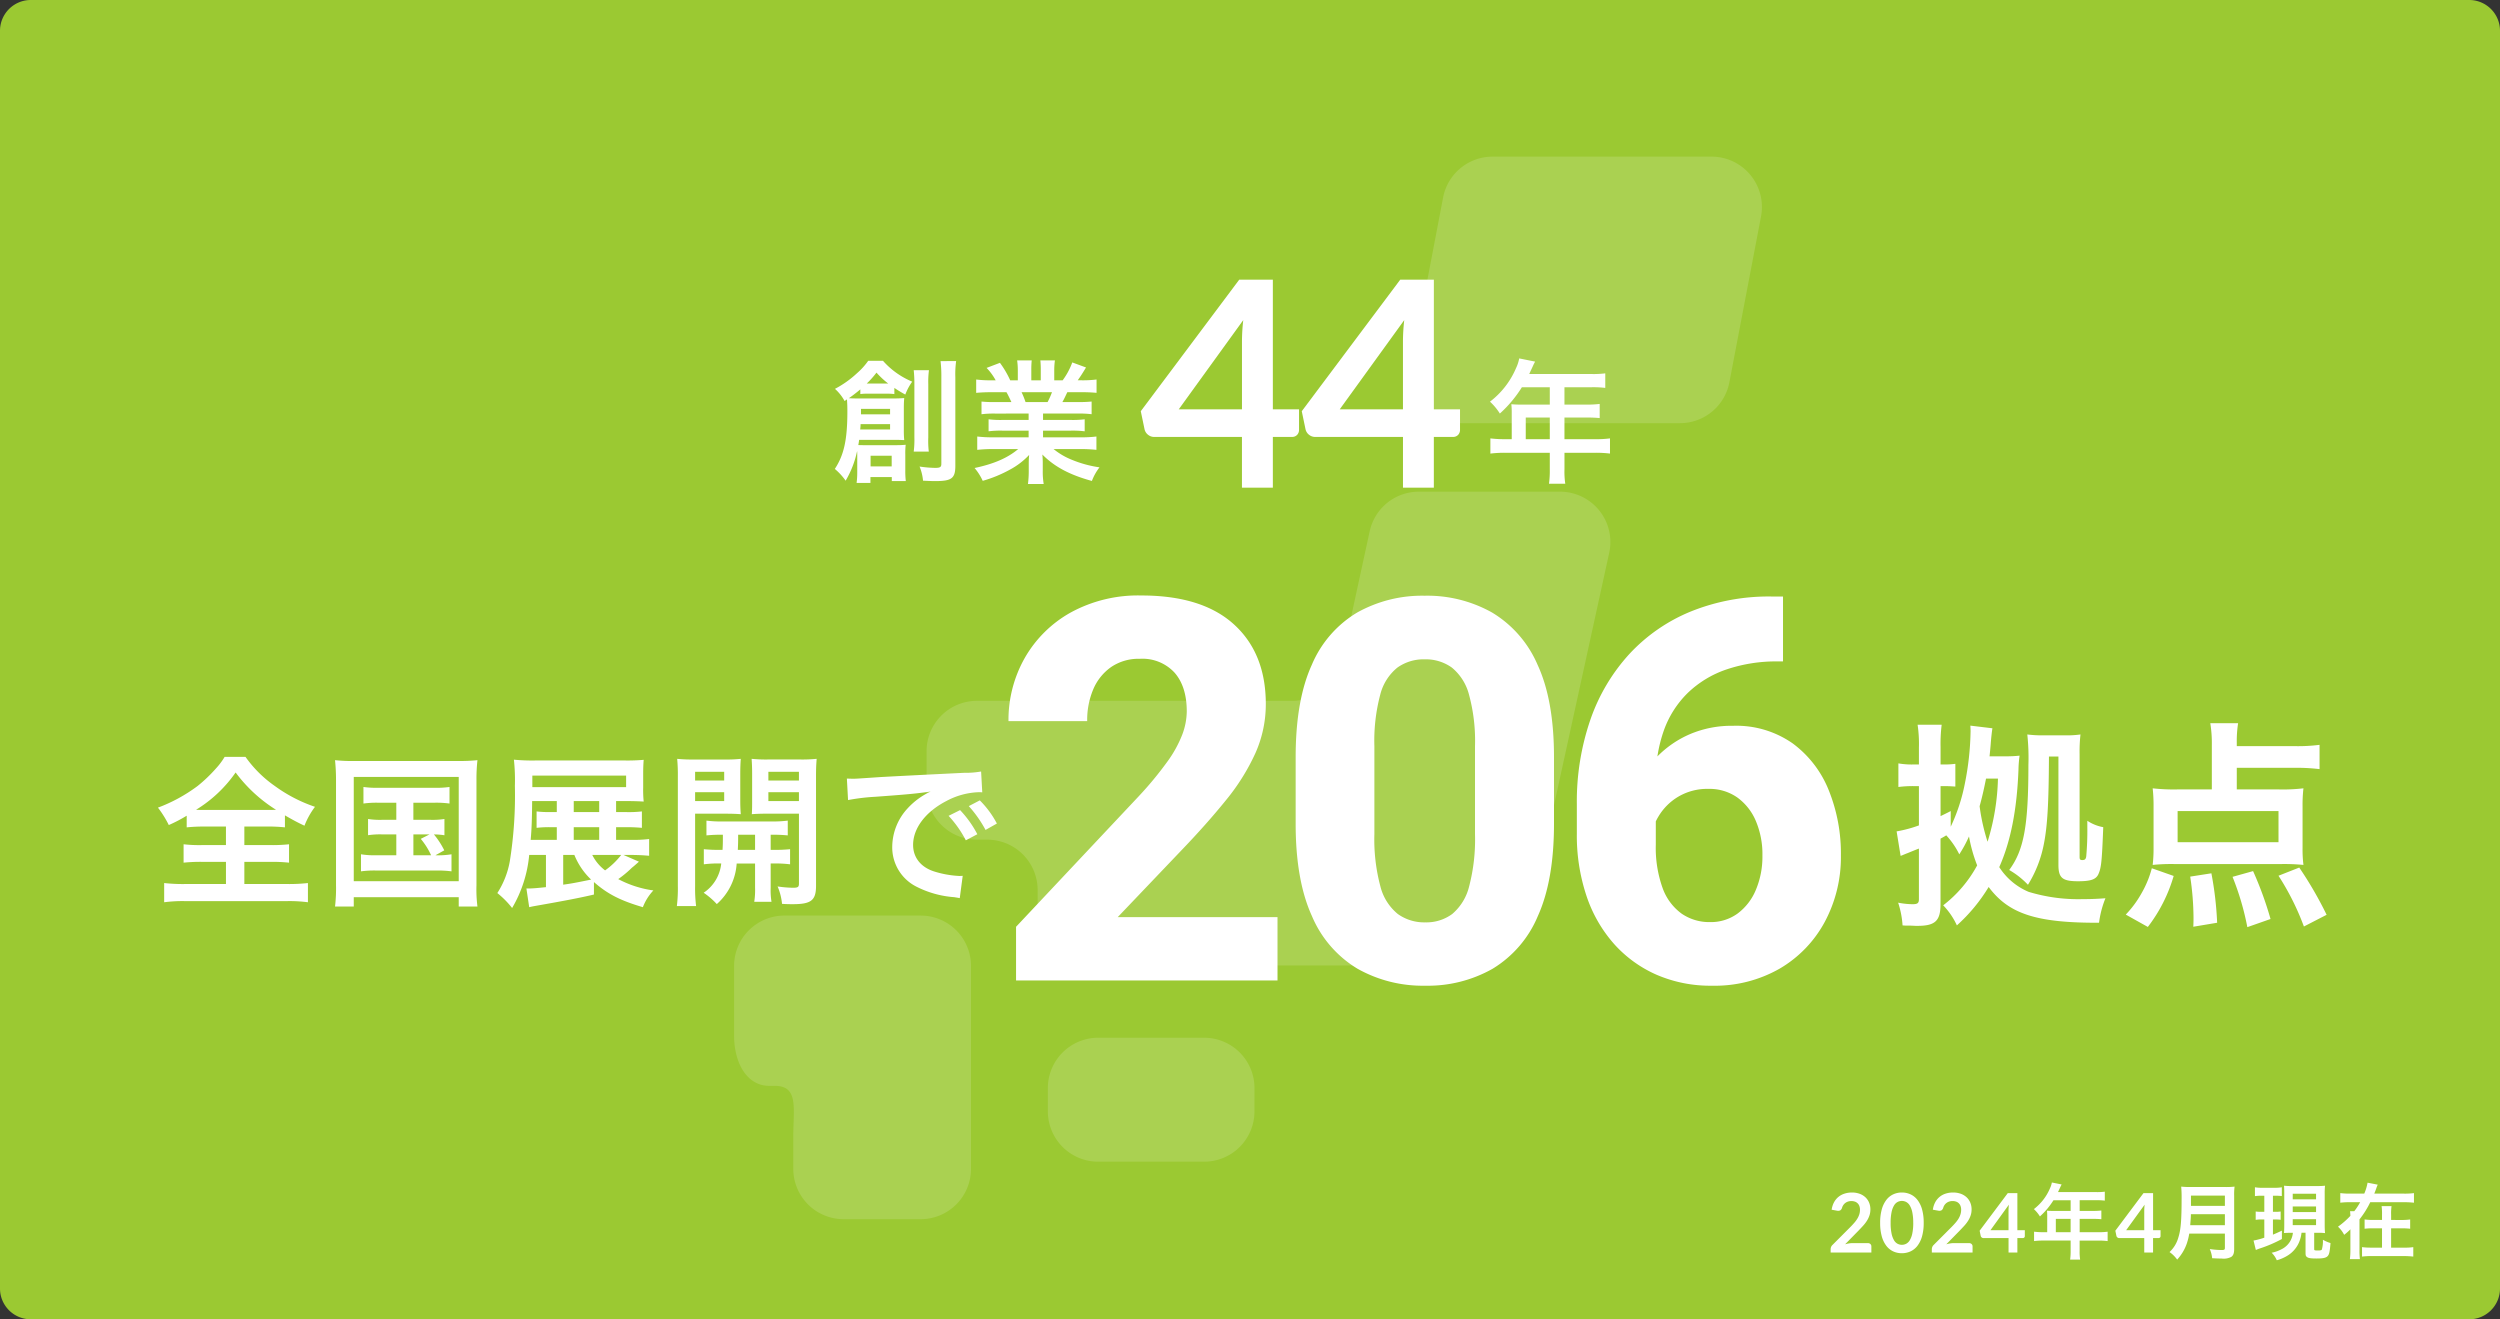 <svg xmlns="http://www.w3.org/2000/svg" width="487" height="257" viewBox="0 0 487 257">
  <rect x="0" y="0" width="487" height="257" fill="#333333" stroke="none"/>
  <g id="グループ_10234" data-name="グループ 10234" transform="translate(-3114 1569)">
    <path id="パス_52917" data-name="パス 52917" d="M6,0H481a6,6,0,0,1,6,6V251a6,6,0,0,1-6,6H6a6,6,0,0,1-6-6V6A6,6,0,0,1,6,0Z" transform="translate(3114 -1569)" fill="#9bc932"/>
    <path id="パス_52937" data-name="パス 52937" d="M7.848-1.84a.7.7,0,0,1,.508.18.629.629,0,0,1,.188.476V0H.608V-.656a1.177,1.177,0,0,1,.084-.42,1.077,1.077,0,0,1,.268-.4l3.512-3.52q.44-.448.788-.856a5.526,5.526,0,0,0,.58-.808A3.8,3.8,0,0,0,6.2-7.468a3,3,0,0,0,.124-.868,2.055,2.055,0,0,0-.12-.732A1.46,1.46,0,0,0,5.86-9.6a1.407,1.407,0,0,0-.528-.324,2.082,2.082,0,0,0-.692-.108,2.05,2.05,0,0,0-.652.1,1.776,1.776,0,0,0-.532.28,1.775,1.775,0,0,0-.392.42,1.826,1.826,0,0,0-.24.528.875.875,0,0,1-.352.488.986.986,0,0,1-.624.056L.808-8.344A4.29,4.29,0,0,1,1.272-9.8a3.5,3.5,0,0,1,.86-1.048,3.562,3.562,0,0,1,1.184-.632A4.722,4.722,0,0,1,4.752-11.7a4.345,4.345,0,0,1,1.464.236,3.292,3.292,0,0,1,1.136.668,3.024,3.024,0,0,1,.736,1.04A3.36,3.36,0,0,1,8.352-8.4a3.6,3.6,0,0,1-.188,1.184,4.923,4.923,0,0,1-.5,1.04,7,7,0,0,1-.74.96q-.424.464-.888.944L3.424-1.608a5.922,5.922,0,0,1,.748-.172,4.452,4.452,0,0,1,.708-.06ZM18.736-5.784a9.479,9.479,0,0,1-.324,2.628,5.383,5.383,0,0,1-.9,1.844A3.623,3.623,0,0,1,16.164-.228,4.007,4.007,0,0,1,14.48.128,3.953,3.953,0,0,1,12.8-.228a3.608,3.608,0,0,1-1.34-1.084,5.377,5.377,0,0,1-.888-1.844,9.591,9.591,0,0,1-.32-2.628,9.58,9.58,0,0,1,.32-2.632,5.379,5.379,0,0,1,.888-1.84A3.608,3.608,0,0,1,12.8-11.34,3.953,3.953,0,0,1,14.48-11.7a4.007,4.007,0,0,1,1.684.356,3.623,3.623,0,0,1,1.352,1.084,5.386,5.386,0,0,1,.9,1.84A9.469,9.469,0,0,1,18.736-5.784Zm-2.04,0a9.781,9.781,0,0,0-.184-2.08,4.184,4.184,0,0,0-.492-1.312,1.8,1.8,0,0,0-.708-.684,1.869,1.869,0,0,0-.832-.2,1.827,1.827,0,0,0-.82.2,1.779,1.779,0,0,0-.7.684,4.193,4.193,0,0,0-.484,1.312,9.991,9.991,0,0,0-.18,2.08,9.991,9.991,0,0,0,.18,2.08,4.193,4.193,0,0,0,.484,1.312,1.779,1.779,0,0,0,.7.684,1.827,1.827,0,0,0,.82.2,1.869,1.869,0,0,0,.832-.2,1.8,1.8,0,0,0,.708-.684A4.184,4.184,0,0,0,16.512-3.7,9.781,9.781,0,0,0,16.7-5.784ZM27.56-1.84a.7.7,0,0,1,.508.18.629.629,0,0,1,.188.476V0H20.32V-.656a1.177,1.177,0,0,1,.084-.42,1.077,1.077,0,0,1,.268-.4l3.512-3.52q.44-.448.788-.856a5.526,5.526,0,0,0,.58-.808,3.8,3.8,0,0,0,.356-.812,3,3,0,0,0,.124-.868,2.055,2.055,0,0,0-.12-.732,1.46,1.46,0,0,0-.34-.532,1.407,1.407,0,0,0-.528-.324,2.082,2.082,0,0,0-.692-.108,2.05,2.05,0,0,0-.652.1,1.776,1.776,0,0,0-.532.28,1.775,1.775,0,0,0-.392.42,1.826,1.826,0,0,0-.24.528.875.875,0,0,1-.352.488.986.986,0,0,1-.624.056l-1.04-.184a4.29,4.29,0,0,1,.464-1.46,3.5,3.5,0,0,1,.86-1.048,3.562,3.562,0,0,1,1.184-.632,4.722,4.722,0,0,1,1.436-.212,4.345,4.345,0,0,1,1.464.236,3.292,3.292,0,0,1,1.136.668,3.024,3.024,0,0,1,.736,1.04A3.36,3.36,0,0,1,28.064-8.4a3.6,3.6,0,0,1-.188,1.184,4.923,4.923,0,0,1-.5,1.04,7,7,0,0,1-.74.96q-.424.464-.888.944L23.136-1.608a5.922,5.922,0,0,1,.748-.172,4.452,4.452,0,0,1,.708-.06Zm7.7-2.52V-8.144a10.794,10.794,0,0,1,.072-1.184L31.744-4.36Zm3.176,0v1.144a.4.4,0,0,1-.1.276.377.377,0,0,1-.3.116H36.984V0h-1.72V-2.824h-4.88a.541.541,0,0,1-.352-.124.535.535,0,0,1-.192-.308l-.208-1,5.48-7.32h1.872V-4.36Zm4.36.392h-.816a13.409,13.409,0,0,1-1.744-.1V-2.24a13.76,13.76,0,0,1,1.744-.1H47.36V-.368a11.661,11.661,0,0,1-.1,1.744h1.952a9.635,9.635,0,0,1-.1-1.712v-2h3.712a13.583,13.583,0,0,1,1.744.1V-4.064a13.07,13.07,0,0,1-1.744.1H49.12V-6.56h2.624a15.057,15.057,0,0,1,1.6.064v-1.7a11.745,11.745,0,0,1-1.648.08H49.12v-2.08h3.264a11.776,11.776,0,0,1,1.632.08v-1.744a11.362,11.362,0,0,1-1.632.08H44.9c.288-.624.448-.96.464-1.008.112-.24.144-.288.24-.48l-1.9-.384a4.622,4.622,0,0,1-.384,1.168,9.932,9.932,0,0,1-3.12,4.016A7,7,0,0,1,41.376-7.04a14.754,14.754,0,0,0,2.64-3.152H47.36v2.08H43.872c-.432,0-.784-.016-1.12-.048a8.784,8.784,0,0,1,.048.928Zm1.68,0V-6.56h2.88v2.592ZM61.7-4.36V-8.144a10.794,10.794,0,0,1,.072-1.184L58.176-4.36Zm3.176,0v1.144a.4.4,0,0,1-.1.276.377.377,0,0,1-.3.116H63.416V0H61.7V-2.824h-4.88a.541.541,0,0,1-.352-.124.535.535,0,0,1-.192-.308l-.208-1,5.48-7.32h1.872V-4.36ZM77.408-3.7V-.928c0,.352-.112.432-.592.432a16.178,16.178,0,0,1-2.352-.192A5.789,5.789,0,0,1,74.928,1.1c.816.048,1.344.064,1.856.064A3.172,3.172,0,0,0,78.64.848c.4-.256.576-.72.576-1.52V-11.04a12.068,12.068,0,0,1,.08-1.808,14.422,14.422,0,0,1-1.856.08H70.768a16.143,16.143,0,0,1-1.872-.08,22.547,22.547,0,0,1,.08,2.416c0,4.16-.16,6.032-.64,7.52A6.058,6.058,0,0,1,66.624-.1a6.189,6.189,0,0,1,1.488,1.472A8.972,8.972,0,0,0,70-1.792a11.859,11.859,0,0,0,.464-1.9ZM70.656-5.328c.1-1.3.128-1.648.128-2.144h6.624v2.144ZM70.8-9.1v-2h6.608v2ZM90.656-3.856a3.974,3.974,0,0,1-2.3,3.248,6.611,6.611,0,0,1-1.84.64A4.564,4.564,0,0,1,87.52,1.5,7.988,7.988,0,0,0,89.76.5,5.64,5.64,0,0,0,91.92-2.16a6.748,6.748,0,0,0,.416-1.7h.784V-.064c0,.592.032.72.24.9.272.24.736.32,1.888.32,1.248,0,1.824-.112,2.16-.448.32-.32.432-.832.576-2.56A6.847,6.847,0,0,1,96.5-2.5a5.923,5.923,0,0,1-.208,1.92c-.08.128-.3.176-.736.176-.672,0-.752-.032-.752-.272V-3.856h1.168c.176,0,.608.032.944.064-.048-.544-.064-1.024-.064-1.728v-5.888a13.554,13.554,0,0,1,.064-1.616,12.559,12.559,0,0,1-1.536.064h-4.9a12.034,12.034,0,0,1-1.552-.064c.032.464.048.752.048,1.616v5.984c0,.64-.016,1.088-.048,1.616.656-.032.928-.048,1.5-.048Zm-.032-7.6h4.544v1.088H90.624Zm0,2.48h4.544v1.088H90.624Zm0,2.48h4.544v1.152H90.624Zm-5.536-4.576v3.136h-.56A7.554,7.554,0,0,1,83.408-8v1.632a5.589,5.589,0,0,1,1.088-.08h.592V-2.9a14.6,14.6,0,0,1-2.1.56L83.44-.5a8.594,8.594,0,0,1,.832-.32,25.5,25.5,0,0,0,4.24-1.824V-4.272c-.912.432-1.216.56-1.744.784v-2.96h.48a7.333,7.333,0,0,1,1.024.064V-8a6.237,6.237,0,0,1-1.024.064h-.48v-3.136h.416a10.407,10.407,0,0,1,1.312.064V-12.72a7.464,7.464,0,0,1-1.424.1H84.7a7.445,7.445,0,0,1-1.44-.1v1.728a8.3,8.3,0,0,1,1.344-.08Zm21.424-.416c.144-.352.288-.72.416-1.1a6.245,6.245,0,0,1,.256-.64l-1.984-.384a9.4,9.4,0,0,1-.64,2.128h-2.752a14.024,14.024,0,0,1-1.92-.1v1.872a15.375,15.375,0,0,1,1.92-.1h1.952a12.312,12.312,0,0,1-1.152,1.76h-.816c.032.272.032.272.064.9A15.968,15.968,0,0,1,99.44-5.04a5.53,5.53,0,0,1,1.2,1.584,10.591,10.591,0,0,0,1.216-1.072V-.576a14.094,14.094,0,0,1-.1,1.856h1.952a13.679,13.679,0,0,1-.08-1.856V-6.464a17.728,17.728,0,0,0,2.1-3.344h6.592a15.554,15.554,0,0,1,1.92.1v-1.872a14.024,14.024,0,0,1-1.92.1Zm3.28,5.136v-.992a10.017,10.017,0,0,1,.08-1.7h-1.936a10.79,10.79,0,0,1,.08,1.664v1.024h-1.68a11.467,11.467,0,0,1-1.712-.1V-4.64a12.875,12.875,0,0,1,1.728-.08h1.664V-.96H105.9a13.261,13.261,0,0,1-1.776-.1V.784a14.04,14.04,0,0,1,1.792-.1h6.4a15.74,15.74,0,0,1,1.792.1v-1.84a12.006,12.006,0,0,1-1.776.1h-2.544V-4.72h2a12.76,12.76,0,0,1,1.712.08V-6.448a11.616,11.616,0,0,1-1.712.1Z" transform="translate(3470 -1325)" fill="#fff"/>
    <g id="日本地図のアイコン" transform="translate(3248.632 -1538.49)" opacity="0.15">
      <path id="パス_1742" data-name="パス 1742" d="M199.807,438.9a9.812,9.812,0,0,1-9.81,9.81H169.366a9.808,9.808,0,0,1-9.81-9.81v-4.529a9.808,9.808,0,0,1,9.81-9.81H190a9.812,9.812,0,0,1,9.81,9.81Z" transform="translate(-90.066 -252.921)" fill="#fff"/>
      <path id="パス_1743" data-name="パス 1743" d="M19.9,365.687H18.178a9.816,9.816,0,0,0-9.81,9.81v13.55c0,5.42,2.527,9.816,6.854,9.816H16.3c4.681,0,3.6,4.39,3.6,9.81v6.355a9.816,9.816,0,0,0,9.811,9.809h15a9.812,9.812,0,0,0,9.81-9.81V375.5a9.812,9.812,0,0,0-9.81-9.81H19.9Z" transform="translate(0 -217.848)" fill="#fff"/>
      <path id="パス_1744" data-name="パス 1744" d="M197.015,161.438a9.8,9.8,0,0,0-9.583,7.732l-5.483,25.28a9.809,9.809,0,0,1-9.589,7.732H110.929a9.816,9.816,0,0,0-9.81,9.81v7.429a9.816,9.816,0,0,0,9.81,9.81h2.015a9.817,9.817,0,0,1,9.81,9.816v4.883a9.816,9.816,0,0,0,9.81,9.81h76.055a9.817,9.817,0,0,0,9.583-7.719L234.1,173.339a9.811,9.811,0,0,0-9.589-11.9H197.015Z" transform="translate(-55.254 -96.172)" fill="#fff"/>
      <path id="パス_1745" data-name="パス 1745" d="M396.423,43.965a9.8,9.8,0,0,1-9.64,7.959H344.127a9.812,9.812,0,0,1-9.64-11.648l6.165-32.3A9.814,9.814,0,0,1,350.292,0h42.664a9.821,9.821,0,0,1,9.634,11.661Z" transform="translate(-194.172)" fill="#fff"/>
    </g>
    <g id="グループ_10198" data-name="グループ 10198" transform="translate(2453 -3227)">
      <path id="パス_52976" data-name="パス 52976" d="M4.992,0a14.994,14.994,0,0,1-.13,2.08h2.7V.936h4.16v.78h2.73a15.789,15.789,0,0,1-.1-2.08V-3.458a14.029,14.029,0,0,1,.078-1.9c-.6.052-1.092.078-1.794.078H6.578c-.624,0-.936,0-1.378-.026.052-.286.1-.52.156-1.014H12.35c.7,0,1.066.026,1.794.052a18.733,18.733,0,0,1-.078-1.95v-4.29c0-.78.026-1.378.078-1.95-.728.052-1.118.078-2.054.078h-6.6c-.936,0-1.326,0-2.132-.052.572-.39,1.4-1.014,2.236-1.716v.91A10.664,10.664,0,0,1,7.1-15.314h3.64a12.453,12.453,0,0,1,1.482.078v-1.2a24.515,24.515,0,0,0,2.132,1.3A10.366,10.366,0,0,1,15.7-17.654,15.577,15.577,0,0,1,10.01-21.71H7.124a13.33,13.33,0,0,1-2.158,2.392A19.762,19.762,0,0,1,.65-16.25a8.757,8.757,0,0,1,1.872,2.366L2.99-14.2c.052.78.078,1.274.078,2.314,0,5.512-.65,8.5-2.444,11.232A12.084,12.084,0,0,1,2.73,1.638,18.875,18.875,0,0,0,4.966-4.134a6.584,6.584,0,0,1,.026.754ZM5.72-11.284V-12.35h5.668v1.066Zm5.668,1.9v1.04H5.564a8.185,8.185,0,0,0,.078-1.04Zm-4.264-7.9H6.838a16.792,16.792,0,0,0,1.9-2.132,16.22,16.22,0,0,0,2.288,2.132h-3.9ZM7.592-3.224H11.7v2.08H7.592Zm8.4-16.666a23.973,23.973,0,0,1,.13,2.756V-6.812a18.071,18.071,0,0,1-.13,2.782h2.938a17.631,17.631,0,0,1-.1-2.756v-10.4a17.534,17.534,0,0,1,.13-2.7Zm5.226-1.768a24.3,24.3,0,0,1,.156,3.224v16.77c0,.65-.234.806-1.2.806a22.521,22.521,0,0,1-3.042-.26,9.5,9.5,0,0,1,.676,2.756c1.768.078,1.846.078,2.418.078,3.172,0,3.874-.546,3.874-2.99V-18.512a18.438,18.438,0,0,1,.156-3.146ZM38.376-11.44v1.248H33.228a18.462,18.462,0,0,1-2.652-.13v2.34a18.684,18.684,0,0,1,2.652-.13h5.148v1.3h-6.89a24.134,24.134,0,0,1-3.12-.156v2.6a28.58,28.58,0,0,1,3.146-.156h4.836c-2.08,1.742-4.706,2.886-8.5,3.692a10.642,10.642,0,0,1,1.586,2.5,25.155,25.155,0,0,0,5.3-2.184A14.46,14.46,0,0,0,38.48-3.38,17.505,17.505,0,0,0,38.4-1.612V-.364a19.406,19.406,0,0,1-.156,2.652h3.068a14.793,14.793,0,0,1-.182-2.626V-1.612a17.8,17.8,0,0,0-.078-1.846C43.394-1.092,46.332.494,50.7,1.69A10.3,10.3,0,0,1,52.182-.962a22.316,22.316,0,0,1-5.408-1.482,13.5,13.5,0,0,1-3.536-2.08h5.226a28.087,28.087,0,0,1,3.12.156v-2.6a22.965,22.965,0,0,1-3.146.156H41.184v-1.3h5.434a19.086,19.086,0,0,1,2.678.13v-2.34a18.861,18.861,0,0,1-2.678.13H41.184V-11.44H47.97a19.086,19.086,0,0,1,2.678.13v-2.47a23.91,23.91,0,0,1-2.678.1H44.954c.364-.65.468-.884.962-1.924h2.6c1.274,0,2.288.052,3.094.13v-2.6a21.083,21.083,0,0,1-2.938.156h-.728c.572-.806.988-1.456,1.612-2.5L46.878-21.4a13.873,13.873,0,0,1-1.872,3.484H43.368V-19.76a13.651,13.651,0,0,1,.13-2.028H40.664a18.518,18.518,0,0,1,.078,1.924v1.95H38.9v-1.95a17.51,17.51,0,0,1,.078-1.924H36.14a14.46,14.46,0,0,1,.13,2.028v1.846H34.788a18.382,18.382,0,0,0-2-3.406l-2.6.988a10.99,10.99,0,0,1,1.768,2.418h-.832a22.033,22.033,0,0,1-2.964-.156v2.6c.832-.078,1.82-.13,3.094-.13H34.06c.286.494.572,1.092.962,1.924H31.876a23.615,23.615,0,0,1-2.678-.1v2.47a19.313,19.313,0,0,1,2.678-.13Zm-.6-2.236A16.6,16.6,0,0,0,37-15.6h5.928a15.164,15.164,0,0,1-.858,1.924Z" transform="translate(823 1750)" fill="#fff"/>
      <path id="パス_52971" data-name="パス 52971" d="M14.016-12.992v3.616h-4.7a26.74,26.74,0,0,1-3.552-.16v3.584a31.911,31.911,0,0,1,3.552-.16h4.7v4.32H6.08a32.514,32.514,0,0,1-4.1-.192V1.76a27.6,27.6,0,0,1,4-.224H25.952a28.078,28.078,0,0,1,4.032.224V-1.984a33.72,33.72,0,0,1-4.064.192H17.6v-4.32h5.184a31.676,31.676,0,0,1,3.52.16V-9.536a30.027,30.027,0,0,1-3.52.16H17.6v-3.616h4.512a31.2,31.2,0,0,1,3.392.16v-2.336c1.44.832,2.368,1.344,3.808,2.016a15.125,15.125,0,0,1,2.048-3.68A29,29,0,0,1,23.52-20.9a23.348,23.348,0,0,1-5.7-5.664H13.76a13.441,13.441,0,0,1-1.728,2.3,28.665,28.665,0,0,1-3.52,3.36A31.041,31.041,0,0,1,.768-16.672,20.17,20.17,0,0,1,2.88-13.28,28.478,28.478,0,0,0,6.368-15.1v2.272a31.443,31.443,0,0,1,3.488-.16ZM9.6-16.224c-.48,0-.768,0-1.408-.032A25.688,25.688,0,0,0,15.9-23.52a28.692,28.692,0,0,0,7.872,7.264c-.608.032-.832.032-1.5.032Zm37.6-1.408V-14.3H44.448a14.938,14.938,0,0,1-2.752-.16V-11.3a15.589,15.589,0,0,1,2.752-.16H47.2v4.064H43.36a15.9,15.9,0,0,1-3.04-.192v3.328a18.942,18.942,0,0,1,3.04-.16H54.944a20.519,20.519,0,0,1,3.008.16V-7.584a16.414,16.414,0,0,1-3.136.192l1.728-.96a15.669,15.669,0,0,0-2.016-3.1,12.984,12.984,0,0,1,2.048.16v-3.168a14.726,14.726,0,0,1-2.752.16h-3.3v-3.328h4.064a18.543,18.543,0,0,1,2.976.16V-20.7a17.826,17.826,0,0,1-2.976.16H43.712A17.437,17.437,0,0,1,40.8-20.7v3.232a17.91,17.91,0,0,1,2.912-.16Zm3.328,6.176h3.136l-1.7.864a14.054,14.054,0,0,1,2.016,3.2H50.528ZM35.456-1.568a30.3,30.3,0,0,1-.192,4.16h3.648V.768H59.36V2.592h3.648a25.818,25.818,0,0,1-.192-4.128V-22.08a32.973,32.973,0,0,1,.192-3.84,32.873,32.873,0,0,1-3.776.16H39.04a29.954,29.954,0,0,1-3.776-.16,38.258,38.258,0,0,1,.192,3.872Zm3.456-21.088H59.36v20.32H38.912Zm52.544,15.2H92.9c1.344,0,2.464.064,3.552.16V-10.56a24.675,24.675,0,0,1-3.616.16H90.016v-2.464h1.792a31.56,31.56,0,0,1,3.232.128v-3.2a22.418,22.418,0,0,1-3.168.128H90.016v-2.144h1.856c1.28,0,2.464.032,3.52.1a22.64,22.64,0,0,1-.1-2.784v-2.5c0-1.216.032-1.984.1-2.848a36.7,36.7,0,0,1-3.712.128H74.3a37,37,0,0,1-4.192-.16,37.416,37.416,0,0,1,.192,5.088,81.477,81.477,0,0,1-.992,14.72A16.875,16.875,0,0,1,66.88-.032,17.658,17.658,0,0,1,69.76,2.88,24.78,24.78,0,0,0,73.088-7.456h3.264v6.272c-1.536.16-2.5.256-3.232.256h-.576l.544,3.648c.544-.128.7-.16,1.248-.256C80,1.472,83.136.864,85.7.256V-2.176C88.352.16,90.88,1.44,95.232,2.72A9.886,9.886,0,0,1,97.28-.544a20.488,20.488,0,0,1-6.848-2.208A20.939,20.939,0,0,0,93.088-4.96c.48-.384.544-.448,1.376-1.184Zm-.448,0a14.873,14.873,0,0,1-3.136,3.008,8.65,8.65,0,0,1-2.5-3.008Zm-9.12,0a13.6,13.6,0,0,0,3.264,4.8c-3.168.64-3.616.736-5.44.992V-7.456Zm-3.424-8.352H77.248a19.924,19.924,0,0,1-2.72-.128v3.2a20.841,20.841,0,0,1,2.72-.128h1.216V-10.4H73.376c.192-2.144.256-4.032.288-7.552h4.8v2.144Zm3.3,5.408v-2.464h4.96V-10.4Zm0-5.408v-2.144h4.96v2.144ZM73.7-20.672v-2.24H91.968v2.24ZM110.432-8.448a28.981,28.981,0,0,1-3.328-.128v2.944a22.278,22.278,0,0,1,3.392-.16,7.783,7.783,0,0,1-3.424,5.7,14.464,14.464,0,0,1,2.56,2.208,11.505,11.505,0,0,0,3.872-7.9h3.584v4.7a14.938,14.938,0,0,1-.16,2.752h3.36a13.725,13.725,0,0,1-.16-2.72V-5.792h.48a22.941,22.941,0,0,1,3.3.16V-8.576a28.705,28.705,0,0,1-3.3.128h-.48v-2.944a28.982,28.982,0,0,1,3.328.128v-2.88a22.623,22.623,0,0,1-3.328.16h-9.28a21.446,21.446,0,0,1-3.232-.16v2.88a27.892,27.892,0,0,1,3.2-.128c0,1.472,0,1.824-.064,2.944Zm6.656-2.944v2.944h-3.36c.064-1.5.064-1.5.064-2.944Zm-11.68-4.1h5.952c1.12,0,2.112.032,2.944.1-.064-.832-.1-1.44-.1-2.88V-23.2c0-1.12.032-2.048.1-2.976a27.038,27.038,0,0,1-3.264.128h-5.824a29.064,29.064,0,0,1-3.3-.128,35.476,35.476,0,0,1,.128,3.584v21.12a28.292,28.292,0,0,1-.192,3.968H105.6a28.164,28.164,0,0,1-.192-3.9Zm0-8.16h5.664v1.7h-5.664Zm0,3.968h5.664v1.728h-5.664Zm23.552-2.944c0-1.6.032-2.368.128-3.552a28.705,28.705,0,0,1-3.3.128H119.68a27.727,27.727,0,0,1-3.264-.128c.064.928.1,1.76.1,2.976v4.928c0,1.44,0,1.952-.064,2.88.768-.064,1.792-.1,2.912-.1h6.272v13.6c0,.7-.192.832-1.216.832a22.869,22.869,0,0,1-2.944-.256,11.485,11.485,0,0,1,.864,3.392c1.056.064,1.5.064,2.08.064,3.584,0,4.544-.736,4.544-3.584Zm-9.28-1.024h5.952v1.7H119.68Zm0,3.968h5.952v1.728H119.68Zm15.52,1.536a40.162,40.162,0,0,1,5.312-.64c6.208-.448,8.192-.64,10.784-1.024a14.15,14.15,0,0,0-4.448,3.232,11.143,11.143,0,0,0-3.04,7.52,8.562,8.562,0,0,0,4.576,7.712A19.252,19.252,0,0,0,155.872.768c.608.1.672.1,1.088.192l.576-4.352c-.32.032-.608.032-.64.032a19.419,19.419,0,0,1-4.768-.832c-2.688-.8-4.256-2.72-4.256-5.216,0-3.232,2.4-6.432,6.464-8.544a14.311,14.311,0,0,1,6.336-1.728,4.955,4.955,0,0,1,.672.032l-.224-4.064a17.241,17.241,0,0,1-3.3.256c-8.544.416-14.016.7-16.352.832-4.7.32-4.7.32-5.28.32-.16,0-.512,0-1.216-.032Zm19.584,3.072a21.6,21.6,0,0,1,3.36,4.768l2.24-1.184a20.738,20.738,0,0,0-3.36-4.7Zm9.408,1.5a18.506,18.506,0,0,0-3.328-4.512l-2.144,1.12a23.577,23.577,0,0,1,3.264,4.64Z" transform="translate(691 1832)" fill="#fff"/>
      <path id="パス_52972" data-name="パス 52972" d="M19.565-29.67c.086-.86.129-1.2.215-2.279.086-1.161.215-2.408.344-3.182l-4.3-.516c.043.731.043.946.043,1.118a55.439,55.439,0,0,1-1.118,10.191A35.466,35.466,0,0,1,12-15.953v-3.053c-.9.473-1.2.6-1.978.989v-5.848h.688c.989,0,1.462.043,2.193.086v-4.429a15.4,15.4,0,0,1-2.193.129h-.688v-3.354a30.172,30.172,0,0,1,.215-4.386H5.547a25.189,25.189,0,0,1,.258,4.429v3.311H4.73a15.022,15.022,0,0,1-2.924-.215v4.6a22.028,22.028,0,0,1,2.967-.172H5.805v7.654A24.717,24.717,0,0,1,1.72-15.093l-.258.043.774,4.773a4.822,4.822,0,0,0,.559-.215c.215-.086.516-.215.86-.344.946-.387,1.677-.688,2.15-.86v9.847c0,.774-.258.989-1.247.989a15.511,15.511,0,0,1-2.8-.3,17.594,17.594,0,0,1,.86,4.429c.559.043.731.043,1.462.043.43,0,.817.043,1.161.043h.3c3.44,0,4.472-.989,4.472-4.214V-13.631c.473-.258.645-.344,1.118-.645a15.4,15.4,0,0,1,2.537,3.7,24.327,24.327,0,0,0,1.892-3.483,29.8,29.8,0,0,0,1.591,5.633A24.538,24.538,0,0,1,10.535-.645,14.034,14.034,0,0,1,13.2,3.268a33.11,33.11,0,0,0,6.192-7.482c3.913,5.246,9.288,7.009,21.5,6.966A19.081,19.081,0,0,1,42.14-2.021c-1.677.129-2.924.172-4.429.172A33.191,33.191,0,0,1,27.176-3.268a12.578,12.578,0,0,1-5.719-4.816c2.236-5.031,3.44-11.18,3.741-18.963a23.3,23.3,0,0,1,.215-2.752,23.864,23.864,0,0,1-2.8.129ZM21.2-25.327a44.855,44.855,0,0,1-2.021,12.3,38.237,38.237,0,0,1-1.548-6.923c.473-1.72.86-3.4,1.247-5.375Zm11.782-4.3V-8.514c0,2.537.774,3.182,3.827,3.182,2.451,0,3.483-.344,3.956-1.376.559-1.247.688-2.408.946-9.159a8.187,8.187,0,0,1-3.1-1.247v1.161a56.2,56.2,0,0,1-.215,5.805c-.086.516-.258.688-.774.688-.387,0-.516-.129-.516-.559V-30.1a30.106,30.106,0,0,1,.172-3.827,18.139,18.139,0,0,1-2.881.172H29.971a22.5,22.5,0,0,1-3.053-.172,42.451,42.451,0,0,1,.215,5.934c0,11.782-.86,16.6-3.741,20.468a15.934,15.934,0,0,1,3.655,2.881,23.407,23.407,0,0,0,3.1-7.955c.688-3.483.946-7.826.989-17.028Zm34.744,2.193H79.249a37.994,37.994,0,0,1,4.6.258v-4.73a33.3,33.3,0,0,1-4.6.258H67.725v-.688a22.648,22.648,0,0,1,.258-3.784H62.565a24.191,24.191,0,0,1,.3,4.214v8.686H56.2a36.572,36.572,0,0,1-4.859-.215,30.068,30.068,0,0,1,.172,3.569v8.084a26.33,26.33,0,0,1-.172,3.268,36.216,36.216,0,0,1,4.085-.172H76.54a38.9,38.9,0,0,1,4.171.172,24.729,24.729,0,0,1-.172-3.354v-8a28.7,28.7,0,0,1,.172-3.569,33.841,33.841,0,0,1-4.9.215H67.725Zm8.127,8.428v6.063H56.2v-6.063ZM50.4,3.569a30,30,0,0,0,5.031-9.933l-4.257-1.5a19.769,19.769,0,0,1-2.021,4.9A20,20,0,0,1,46.1,1.161Zm13.5-.817A66.384,66.384,0,0,0,62.78-6.88l-4.128.645a54.9,54.9,0,0,1,.645,8c0,.387,0,.989-.043,1.763ZM74.3,2.021a68.366,68.366,0,0,0-3.4-9.331l-4,1.118a52.843,52.843,0,0,1,2.881,9.8ZM85.226,1.2A74.03,74.03,0,0,0,79.894-8L75.852-6.407A50.482,50.482,0,0,1,80.8,3.483Z" transform="translate(1029 1835)" fill="#fff"/>
      <path id="パス_52975" data-name="パス 52975" d="M5.486-6.448H4.16A21.79,21.79,0,0,1,1.326-6.6V-3.64A22.359,22.359,0,0,1,4.16-3.8H12.9V-.6a18.949,18.949,0,0,1-.156,2.834h3.172a15.656,15.656,0,0,1-.156-2.782V-3.8h6.032a22.072,22.072,0,0,1,2.834.156V-6.6a21.238,21.238,0,0,1-2.834.156H15.756V-10.66H20.02a24.468,24.468,0,0,1,2.6.1v-2.756a19.086,19.086,0,0,1-2.678.13H15.756v-3.38h5.3a19.136,19.136,0,0,1,2.652.13v-2.834a18.462,18.462,0,0,1-2.652.13H8.892c.468-1.014.728-1.56.754-1.638.182-.39.234-.468.39-.78l-3.094-.624a7.51,7.51,0,0,1-.624,1.9,16.139,16.139,0,0,1-5.07,6.526A11.381,11.381,0,0,1,3.172-11.44a23.975,23.975,0,0,0,4.29-5.122H12.9v3.38H7.228c-.7,0-1.274-.026-1.82-.078a14.275,14.275,0,0,1,.078,1.508Zm2.73,0V-10.66H12.9v4.212Z" transform="translate(950 1750)" fill="#fff"/>
      <path id="パス_52973" data-name="パス 52973" d="M19.936-15.26V-28.5a37.78,37.78,0,0,1,.252-4.144L7.616-15.26Zm11.116,0v4a1.4,1.4,0,0,1-.364.966,1.319,1.319,0,0,1-1.036.406h-3.7V0h-6.02V-9.884H2.856a1.892,1.892,0,0,1-1.232-.434A1.873,1.873,0,0,1,.952-11.4L.224-14.9,19.4-40.516h6.552V-15.26Zm20.244,0V-28.5a37.78,37.78,0,0,1,.252-4.144L38.976-15.26Zm11.116,0v4a1.4,1.4,0,0,1-.364.966,1.319,1.319,0,0,1-1.036.406h-3.7V0H51.3V-9.884H34.216a1.892,1.892,0,0,1-1.232-.434,1.873,1.873,0,0,1-.672-1.078l-.728-3.5,19.18-25.62h6.552V-15.26Z" transform="translate(883 1753)" fill="#fff"/>
      <path id="パス_52974" data-name="パス 52974" d="M55.859,0H4.926V-10.461L28.793-35.852A69.208,69.208,0,0,0,34.4-42.631a23.191,23.191,0,0,0,2.92-5.307,13.179,13.179,0,0,0,.863-4.469q0-4.824-2.361-7.541a8.5,8.5,0,0,0-6.779-2.717,9.5,9.5,0,0,0-5.586,1.6,10.1,10.1,0,0,0-3.479,4.316,15.331,15.331,0,0,0-1.193,6.221H3.453A24.457,24.457,0,0,1,6.6-62.791a23.426,23.426,0,0,1,8.963-8.887A27.306,27.306,0,0,1,29.352-75q11.832,0,18.027,5.637t6.2,15.488a23.374,23.374,0,0,1-2.031,9.6,41.711,41.711,0,0,1-5.764,9.191q-3.732,4.621-8.76,9.852L24.73-12.34H55.859Zm53.859-30.52q0,11.02-3.148,17.977A21.816,21.816,0,0,1,97.759-2.285a25.587,25.587,0,0,1-13.127,3.3,25.864,25.864,0,0,1-13.178-3.3,21.859,21.859,0,0,1-8.887-10.258Q59.394-19.5,59.394-30.52v-13q0-11.07,3.148-17.977a21.65,21.65,0,0,1,8.836-10.182A25.882,25.882,0,0,1,84.53-74.953a25.743,25.743,0,0,1,13.127,3.275A21.972,21.972,0,0,1,106.519-61.5q3.2,6.906,3.2,17.977ZM94.331-45.652a34.364,34.364,0,0,0-1.168-10.029,10.072,10.072,0,0,0-3.352-5.281,8.691,8.691,0,0,0-5.281-1.6,8.8,8.8,0,0,0-5.307,1.6,9.873,9.873,0,0,0-3.352,5.281A35.086,35.086,0,0,0,74.73-45.652v17.164A35.4,35.4,0,0,0,75.9-18.332a10.1,10.1,0,0,0,3.4,5.383,8.819,8.819,0,0,0,5.332,1.625,8.487,8.487,0,0,0,5.256-1.625,10.212,10.212,0,0,0,3.3-5.383,36.146,36.146,0,0,0,1.143-10.156Zm60-29.148v12.645h-.914a30.24,30.24,0,0,0-10.131,1.574,20.3,20.3,0,0,0-7.516,4.57,19.3,19.3,0,0,0-4.646,7.287,27.945,27.945,0,0,0-1.574,9.674v12.594a23.183,23.183,0,0,0,1.32,8.43,10.565,10.565,0,0,0,3.707,5,9.492,9.492,0,0,0,5.535,1.65,8.855,8.855,0,0,0,5.383-1.676,10.949,10.949,0,0,0,3.555-4.621,16.651,16.651,0,0,0,1.27-6.652,16.589,16.589,0,0,0-1.295-6.779,10.807,10.807,0,0,0-3.631-4.57,9.43,9.43,0,0,0-5.586-1.65A11.059,11.059,0,0,0,133.92-35.8a11.082,11.082,0,0,0-3.859,3.859,10.259,10.259,0,0,0-1.473,4.824l-4.52-3.352a19.59,19.59,0,0,1,1.625-7.008,20.368,20.368,0,0,1,4.139-6.145,19.948,19.948,0,0,1,6.373-4.367,20.669,20.669,0,0,1,8.379-1.625,19.128,19.128,0,0,1,11.629,3.428,21.022,21.022,0,0,1,7.033,9.141,32.867,32.867,0,0,1,2.361,12.67,26.684,26.684,0,0,1-3.123,12.924,23.373,23.373,0,0,1-8.76,9.115,25.449,25.449,0,0,1-13.254,3.352,26.343,26.343,0,0,1-10.766-2.133,24.083,24.083,0,0,1-8.3-6.018,26.974,26.974,0,0,1-5.357-9.344,37.031,37.031,0,0,1-1.879-12.111v-5.738a48.983,48.983,0,0,1,2.641-16.479A36.667,36.667,0,0,1,124.4-63.6a33.708,33.708,0,0,1,11.959-8.277A40.578,40.578,0,0,1,152.1-74.8Z" transform="translate(854 1849)" fill="#fff"/>
    </g>
  </g>
</svg>
